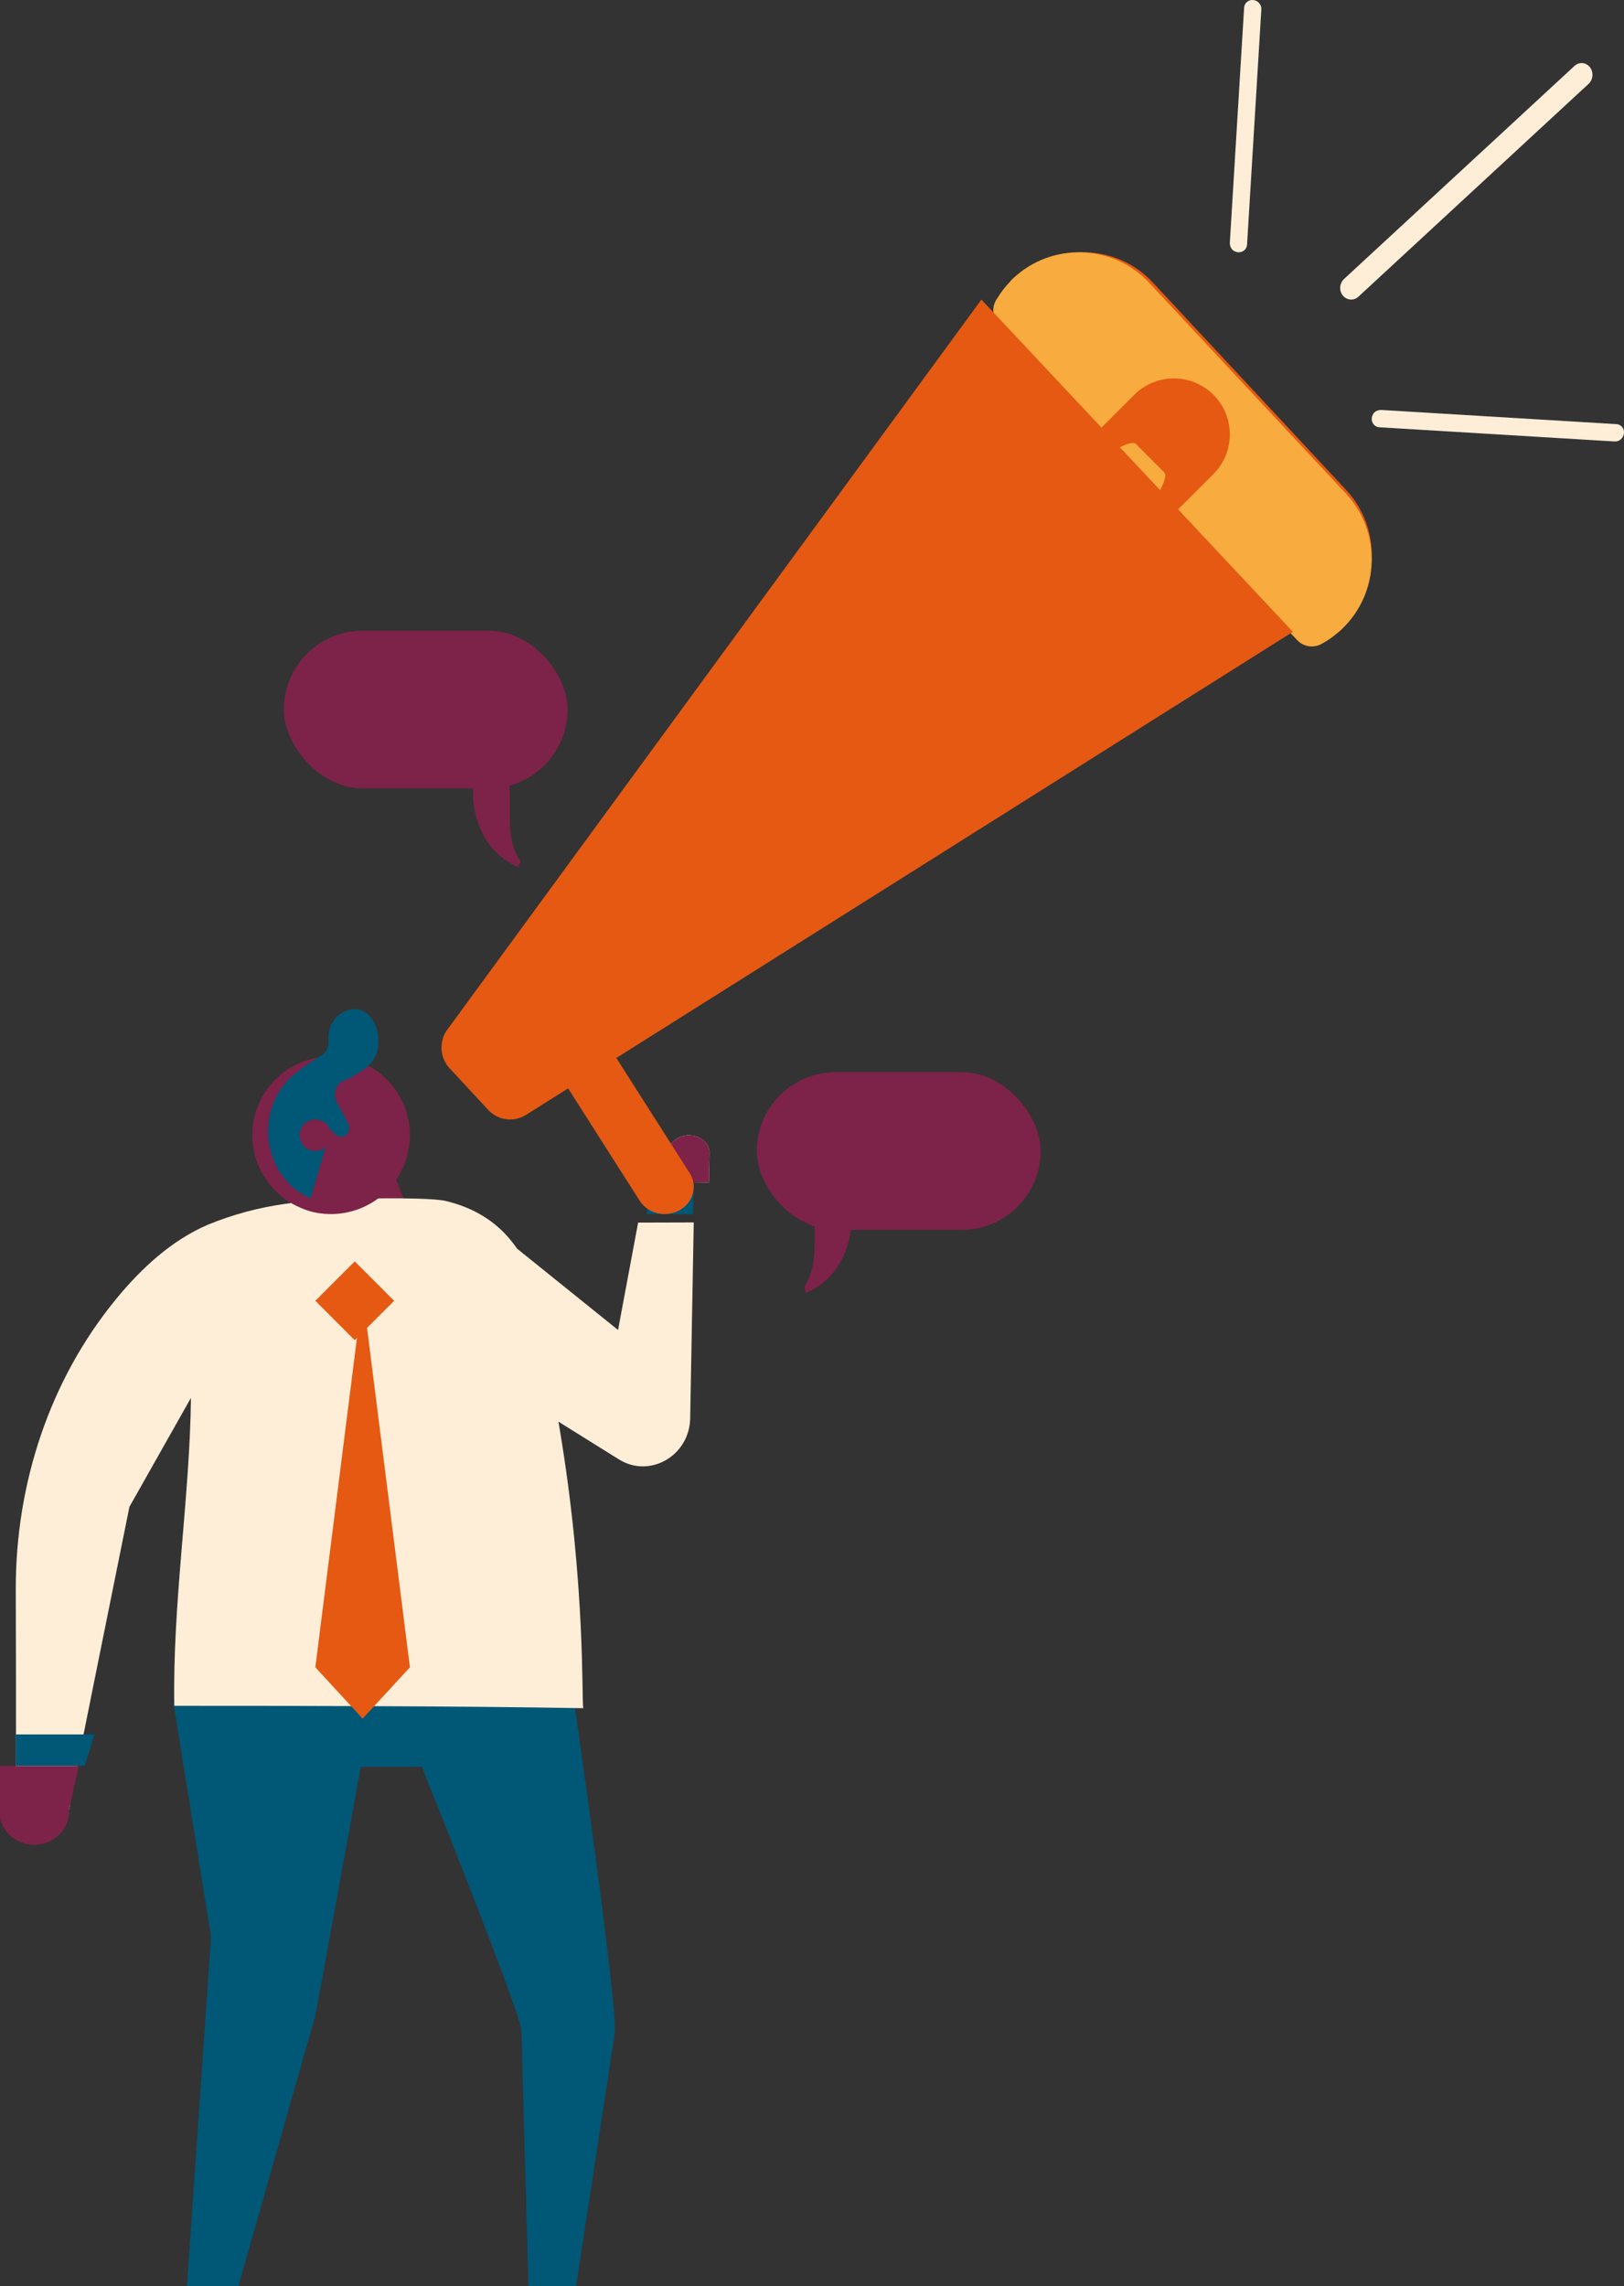 <?xml version="1.0" encoding="UTF-8"?>
<svg width="103px" height="145px" viewBox="0 0 103 145" version="1.1" xmlns="http://www.w3.org/2000/svg" xmlns:xlink="http://www.w3.org/1999/xlink">
    <rect x="0" y="0" width="103" height="145" fill="#333333" stroke="none"/>
    <title>Group</title>
    <g id="UI" stroke="none" stroke-width="1" fill="none" fill-rule="evenodd">
        <g id="media-pack" transform="translate(-1191, -2811)">
            <g id="YF-10_Our_Approach_To_What_Works" transform="translate(847, 2666)">
                <g id="Group" transform="translate(344, 145)">
                    <rect id="Rectangle" fill="#7D2248" fill-rule="nonzero" x="18" y="40" width="18" height="10" rx="5"></rect>
                    <path d="M33,54.621 C32.713,54.187 32.514,53.664 32.423,53.1 C32.22,51.767 32.452,50.339 32.22,49 L30.475,49.323 L30.081,49.47 C29.791,51.022 30.308,52.722 31.216,53.783 C31.701,54.34 32.271,54.755 32.888,55 C32.929,54.872 32.961,54.744 33,54.621 Z" id="Path" fill="#7D2248" fill-rule="nonzero"></path>
                    <rect id="Rectangle" fill="#7D2248" fill-rule="nonzero" transform="translate(57, 73) rotate(180) translate(-57, -73) " x="48" y="68" width="18" height="10" rx="5"></rect>
                    <path d="M51,81.621 C51.287,81.188 51.486,80.665 51.577,80.102 C51.78,78.754 51.548,77.34 51.78,76 L53.525,76.323 L53.919,76.47 C54.209,78.023 53.692,79.721 52.784,80.786 C52.298,81.341 51.728,81.755 51.112,82 C51.071,81.875 51.039,81.746 51,81.621 Z" id="Path" fill="#7D2248" fill-rule="nonzero"></path>
                    <path d="M33.516,144.998 L33.516,144.922 L33.065,128.737 C33.037,127.744 26.758,112.055 26.758,112.055 L22.888,112.055 L20.051,127.577 C20.024,127.726 19.989,127.874 19.947,128.019 L15.14,144.925 L15.116,145 L11.86,145 L11.86,144.925 L13.36,123.229 C13.377,122.972 13.365,122.715 13.326,122.462 L11,108 L36.44,108.118 C36.44,108.118 39.254,127.657 38.981,129.031 L36.544,144.925 L36.544,145 L33.516,144.998 Z" id="Path" fill="#005776" fill-rule="nonzero"></path>
                    <polygon id="Path" fill="#7D2248" fill-rule="nonzero" points="19 73.983 20.977 79 26 77.019 24.023 72"></polygon>
                    <path d="M37,108.334 L36.737,108.334 C29.233,108.198 18.56,108.186 11.054,108.186 C10.941,101.597 12.036,95.059 12.111,88.655 L8.209,95.566 L5.979,106.616 L5.453,109.233 L5.031,111.324 L4.959,111.709 L4.893,112.02 L4.457,114.101 C4.511,115.051 3.838,115.879 2.923,115.988 C2.008,116.097 1.17,115.448 1.014,114.511 L1.014,112.008 L1.014,111.259 L1.014,109.221 L1.014,106.592 L1,100.752 C1,94.058 3.162,87.516 7.344,82.412 C9.013,80.372 10.92,78.656 13.157,77.685 C14.74,77.033 16.394,76.586 18.082,76.352 L18.082,76.352 C20.636,75.959 27.118,75.894 28.248,76.163 C35.082,77.786 34.601,85.352 35.457,90.395 C37.197,100.642 36.864,108.092 37,108.334 Z" id="Path" fill="#FEEED8" fill-rule="nonzero"></path>
                    <path d="M25.604,70.052 C26.339,71.785 26.036,73.782 24.822,75.221 C23.607,76.66 21.686,77.297 19.85,76.869 C19.586,76.803 19.328,76.716 19.08,76.607 C17.58,75.982 16.477,74.67 16.121,73.087 C15.766,71.505 16.202,69.849 17.29,68.644 C17.495,68.414 17.722,68.204 17.968,68.018 L17.968,68.018 C18.302,67.767 18.666,67.558 19.051,67.394 C19.151,67.355 19.25,67.315 19.35,67.281 C21.844,66.41 24.587,67.628 25.607,70.06 L25.604,70.052 Z" id="Path" fill="#7D2248" fill-rule="nonzero"></path>
                    <path d="M21.96,64.102 C21.449,64.287 21.053,64.726 20.896,65.281 C20.83,65.523 20.809,65.775 20.834,66.025 C20.862,66.395 20.689,66.75 20.389,66.934 C19.839,67.257 19.31,67.62 18.807,68.02 C18.758,68.056 18.709,68.09 18.662,68.128 L18.662,68.128 C18.454,68.298 18.262,68.49 18.089,68.699 C17.168,69.8 16.801,71.312 17.104,72.757 C17.406,74.201 18.341,75.398 19.611,75.967 C19.64,75.981 19.669,75.99 19.693,76 L20.98,71.656 L21.22,71.895 C21.22,71.895 21.238,71.922 21.245,71.917 L21.294,71.962 C21.485,72.141 21.768,72.145 21.964,71.973 C22.16,71.8 22.212,71.501 22.087,71.264 L21.34,69.862 L21.305,69.774 C21.123,69.301 21.328,68.759 21.765,68.558 C22.276,68.347 22.762,68.07 23.212,67.733 L23.278,67.676 C24.701,66.609 23.894,63.389 21.96,64.102 Z" id="Path" fill="#005776" fill-rule="nonzero"></path>
                    <path d="M20.922,71.612 C21.136,72.122 20.896,72.708 20.387,72.922 C19.878,73.136 19.292,72.896 19.078,72.387 C18.864,71.877 19.104,71.291 19.613,71.077 C20.122,70.865 20.706,71.104 20.922,71.612 L20.922,71.612 Z" id="Path" fill="#7D2248" fill-rule="nonzero"></path>
                    <polygon id="Path" fill="#005776" fill-rule="nonzero" points="43.961 77 44 75.038 41.412 75 41 77"></polygon>
                    <path d="M40.472,77.54 L39.199,84.35 L31.629,78.254 C28.907,76.067 24.943,76.823 23.138,79.879 L22,81.794 L39.248,92.554 C41.214,93.784 43.73,92.325 43.774,89.952 L44,77.53 L40.472,77.54 Z" id="Path" fill="#FEEED8" fill-rule="nonzero"></path>
                    <path d="M44.999,73.159 L44.957,75 L42,74.96 L42.389,72.953 C42.523,72.249 43.371,71.824 44.144,72.07 C44.405,72.157 44.624,72.304 44.771,72.492 C44.929,72.692 45.009,72.924 44.999,73.159 L44.999,73.159 Z" id="Path" fill="#FEEED8" fill-rule="nonzero"></path>
                    <path d="M44.999,73.159 L44.957,75 L42,74.96 L42.389,72.953 C42.523,72.249 43.371,71.824 44.144,72.07 C44.405,72.157 44.624,72.304 44.771,72.492 C44.929,72.692 45.009,72.924 44.999,73.159 L44.999,73.159 Z" id="Path" fill="#7D2248" fill-rule="nonzero"></path>
                    <line x1="34" y1="71" x2="39" y2="68" id="Path"></line>
                    <polygon id="Path" fill="#E55912" fill-rule="nonzero" points="22.499 85 25 82.499 22.499 80 20 82.499"></polygon>
                    <polygon id="Path" fill="#E55912" fill-rule="nonzero" points="22.999 109 26 105.742 22.999 82 20 105.742"></polygon>
                    <polygon id="Path" fill="#005776" fill-rule="nonzero" points="6 110 5.525 111.499 5.437 111.777 5.366 112 1.003 112 1.003 111.462 1 110"></polygon>
                    <path d="M4.372,114.79 C4.443,115.894 3.588,116.859 2.426,116.986 C1.263,117.113 0.198,116.359 0,115.268 L0,112 L5,112 L4.372,114.79 Z" id="Path" fill="#7D2248" fill-rule="nonzero"></path>
                    <path d="M85.11,39.589 C85.039,39.664 84.96,39.731 84.875,39.789 C84.582,40.047 84.262,40.272 83.919,40.458 L83.052,41 L63,19.725 L63.639,18.853 C63.858,18.489 64.118,18.151 64.414,17.847 C64.476,17.759 64.55,17.68 64.633,17.611 C67.049,15.359 70.825,15.483 73.089,17.889 L85.385,31.083 C87.641,33.512 87.519,37.312 85.11,39.589 L85.11,39.589 Z" id="Path" fill="#E55912" fill-rule="nonzero"></path>
                    <path d="M85.08,39.926 C85.008,40.002 84.928,40.07 84.841,40.129 C84.544,40.391 84.218,40.619 83.87,40.808 L83.87,40.808 C83.357,41.127 82.691,41.042 82.276,40.602 L63.348,20.552 C62.925,20.103 62.883,19.415 63.248,18.917 L63.267,18.894 C63.489,18.524 63.754,18.182 64.055,17.873 C64.118,17.784 64.193,17.704 64.277,17.634 C66.732,15.35 70.567,15.476 72.868,17.916 L85.359,31.299 C87.652,33.762 87.527,37.617 85.08,39.926 L85.08,39.926 Z" id="Path" fill="#F8AB3E" fill-rule="nonzero"></path>
                    <path d="M82,40.072 L33.366,70.705 C32.594,71.195 31.586,71.064 30.963,70.392 L28.515,67.751 C27.884,67.073 27.826,66.036 28.378,65.291 L62.244,19 L82,40.072 Z" id="Path" fill="#E55912" fill-rule="nonzero"></path>
                    <path d="M43.416,76.534 L43.416,76.534 C44.048,75.982 44.183,75.095 43.742,74.4 L37.753,65 L35,67.407 L40.574,76.159 C40.858,76.607 41.345,76.91 41.898,76.983 C42.451,77.056 43.01,76.891 43.416,76.534 L43.416,76.534 Z" id="Path" fill="#E55912" fill-rule="nonzero"></path>
                    <path d="M78,15.408 L78.906,0.487 C78.923,0.191 79.182,-0.026 79.485,0.002 L79.485,0.002 C79.786,0.033 80.016,0.296 79.999,0.592 L79.093,15.513 C79.071,15.896 78.659,16.117 78.308,15.935 L78.308,15.935 C78.125,15.863 78,15.65 78,15.408 L78,15.408 Z" id="Path" fill="#FEEED8" fill-rule="nonzero"></path>
                    <path d="M87.6,26 L102.523,26.9 C102.818,26.918 103.035,27.179 102.995,27.483 L102.995,27.483 C102.965,27.787 102.7,28.018 102.405,27.999 L87.487,27.099 C87.105,27.077 86.883,26.663 87.064,26.309 L87.064,26.309 C87.138,26.125 87.355,25.999 87.6,26 L87.6,26 Z" id="Path" fill="#FEEED8" fill-rule="nonzero"></path>
                    <path d="M85.239,17.698 L99.861,4.181 C100,4.052 100.181,3.987 100.364,4.002 C100.547,4.017 100.717,4.109 100.836,4.259 L100.836,4.259 C101.08,4.573 101.048,5.039 100.763,5.311 L86.141,18.83 C85.963,18.986 85.726,19.039 85.505,18.971 C85.284,18.904 85.108,18.725 85.032,18.492 L85.032,18.492 C84.949,18.207 85.03,17.895 85.239,17.698 Z" id="Path" fill="#FEEED8" fill-rule="nonzero"></path>
                    <path d="M73.842,29.96 L72.042,28.158 C71.153,27.271 61.167,35.812 62.056,34.922 L71.94,25.04 C72.606,24.374 73.509,24 74.451,24 C75.393,24 76.296,24.374 76.962,25.04 L76.962,25.04 C78.346,26.428 78.346,28.673 76.962,30.062 L67.078,39.944 C66.188,40.83 74.731,30.845 73.842,29.96 Z" id="Path" fill="#E55912" fill-rule="nonzero"></path>
                </g>
            </g>
        </g>
    </g>
</svg>